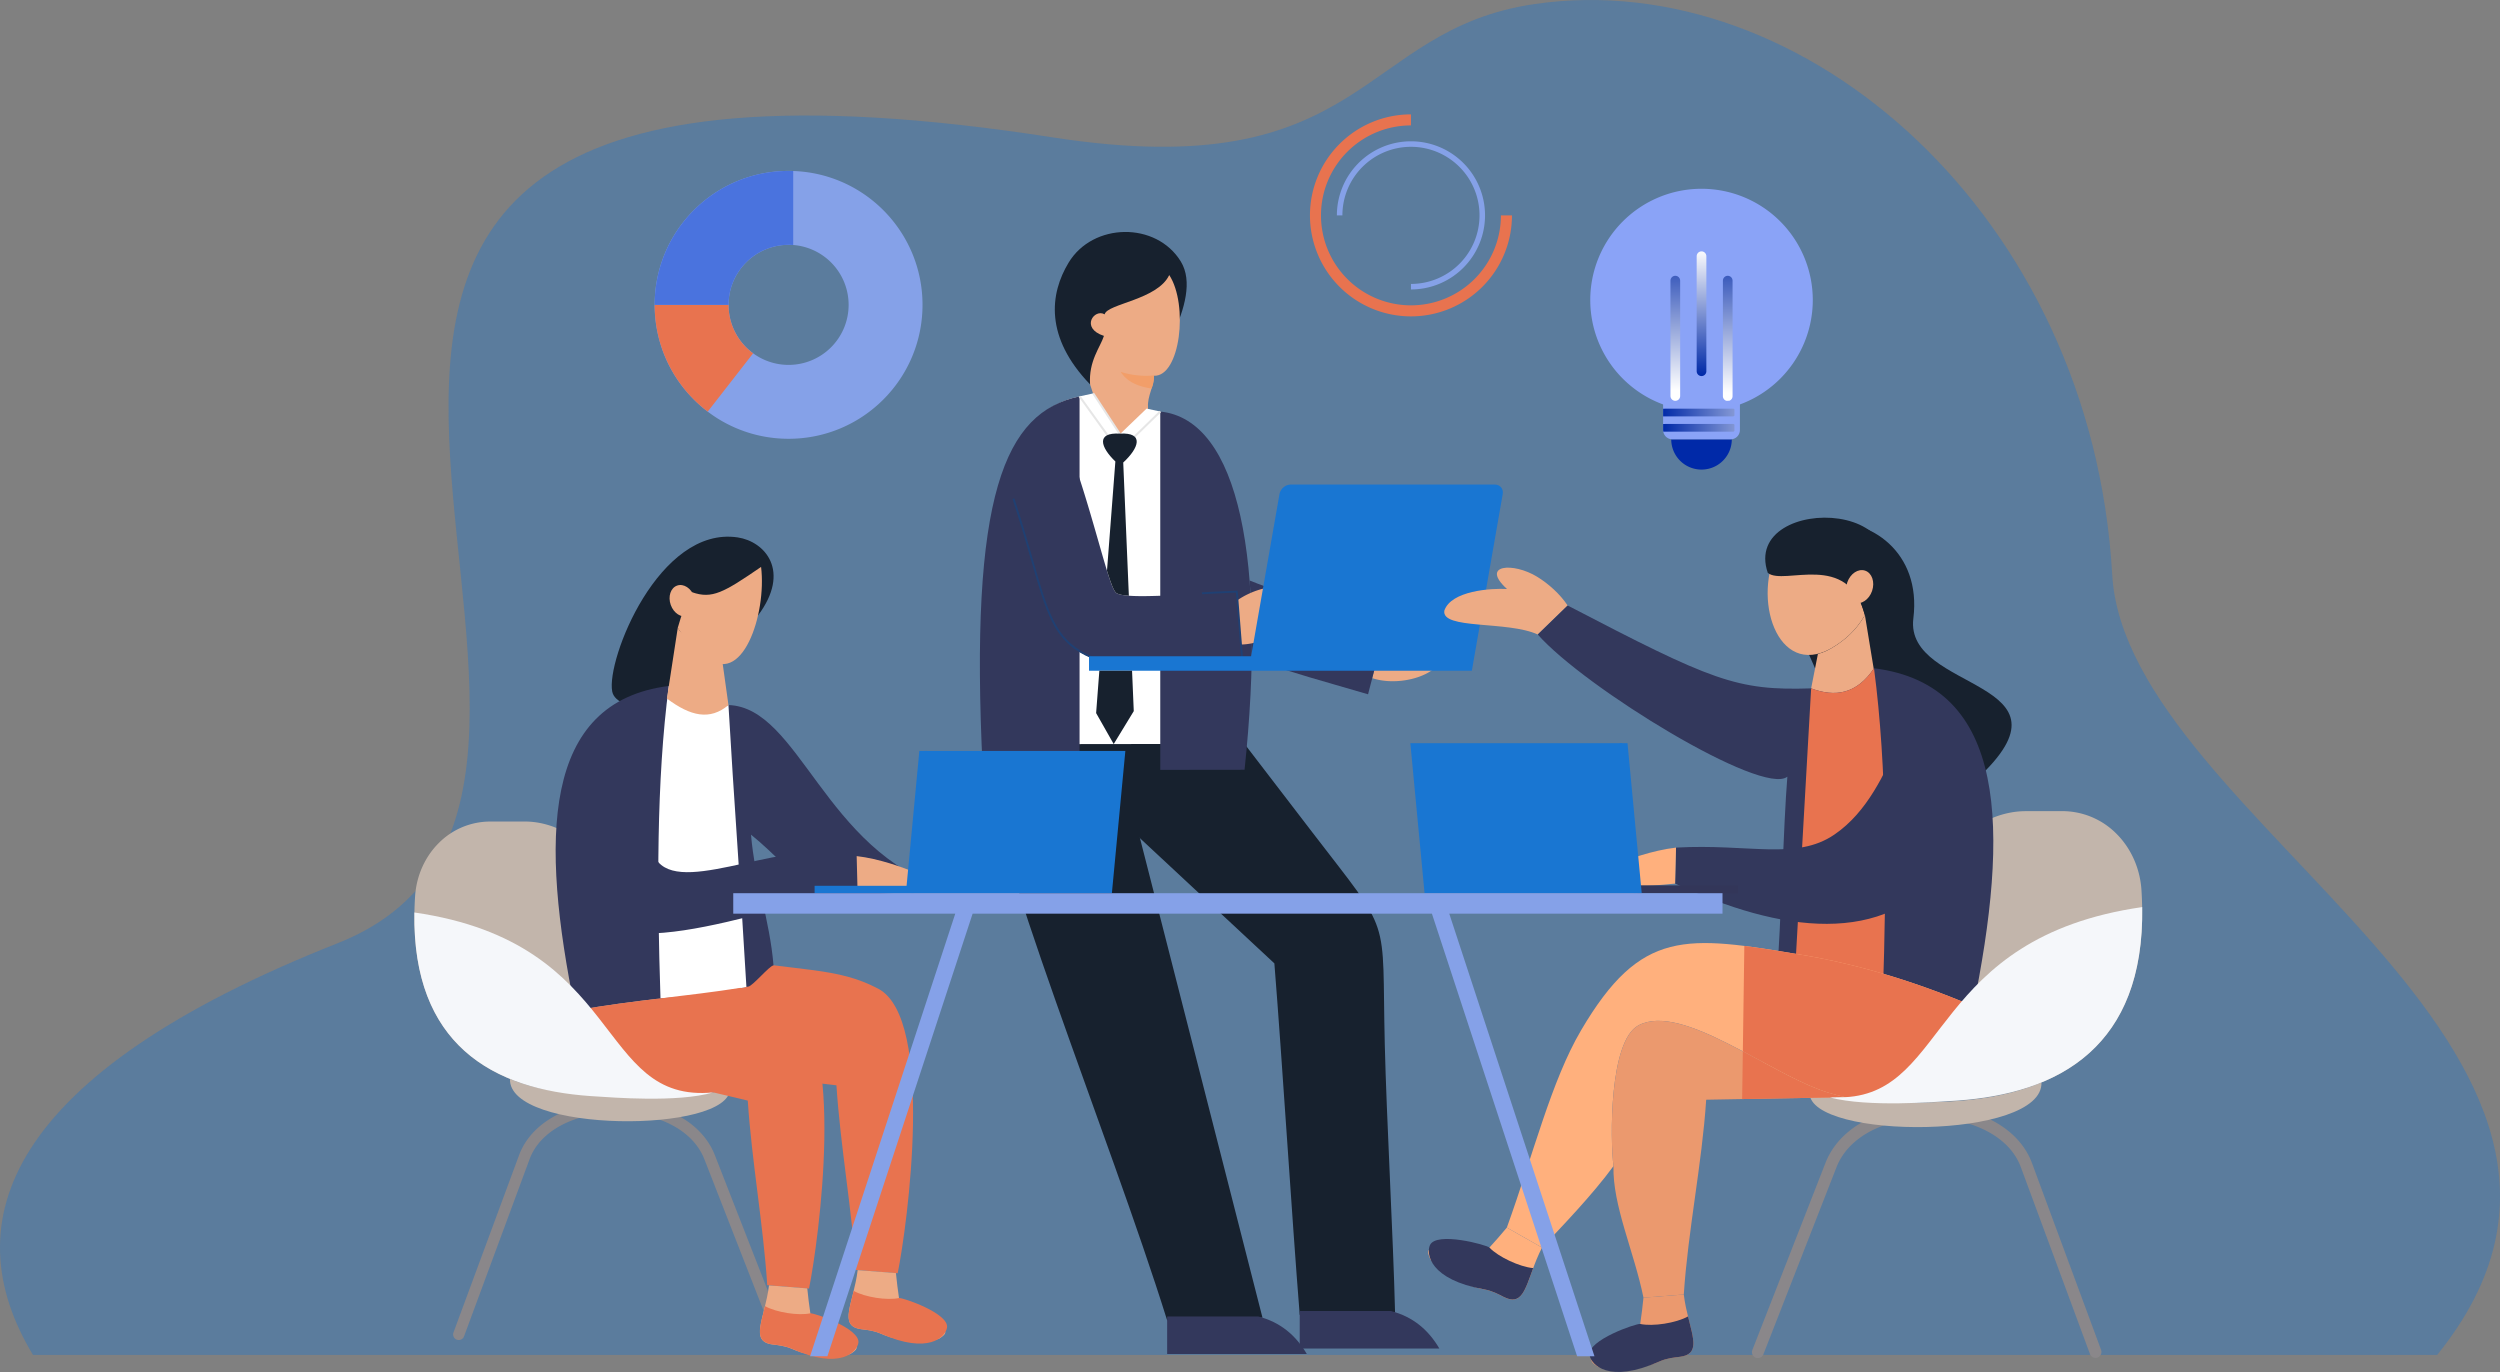 <svg xmlns="http://www.w3.org/2000/svg" xmlns:xlink="http://www.w3.org/1999/xlink" viewBox="0 0 3878.89 2128.7"><rect x="0" y="0" width="3878.89" height="2128.7" fill="#808080" stroke="none"/><defs><style>.cls-1{fill:none;clip-rule:evenodd;}.cls-12,.cls-2{fill:#1976d2;}.cls-10,.cls-12,.cls-14,.cls-17,.cls-19,.cls-2,.cls-21,.cls-22,.cls-23,.cls-24,.cls-25,.cls-5,.cls-6,.cls-7,.cls-9{fill-rule:evenodd;}.cls-2{opacity:0.36;}.cls-14,.cls-3{fill:#e8734f;}.cls-22,.cls-4{fill:#85a1e8;}.cls-5{fill:#17212e;}.cls-6{fill:#edab85;}.cls-7{fill:#f29e69;}.cls-8,.cls-9{fill:#33385c;}.cls-10{fill:#fff;}.cls-11{fill:#1f4073;}.cls-13{fill:#e6e6e6;}.cls-15,.cls-17{fill:#c2b5ab;}.cls-16{fill:#8a878a;}.cls-18{fill:#f5f7fa;}.cls-19{fill:#ffb07d;}.cls-20{fill:#333659;}.cls-21{fill:#eb996e;}.cls-23{fill:#4a73de;}.cls-24{fill:#0029a8;}.cls-25{fill:#8aa3f7;}.cls-26{clip-path:url(#clip-path);}.cls-27{fill:url(#linear-gradient);}.cls-28{clip-path:url(#clip-path-2);}.cls-29{fill:url(#linear-gradient-2);}.cls-30{clip-path:url(#clip-path-3);}.cls-31{fill:url(#linear-gradient-3);}.cls-32{clip-path:url(#clip-path-4);}.cls-33{fill:url(#linear-gradient-4);}.cls-34{clip-path:url(#clip-path-5);}.cls-35{fill:url(#linear-gradient-5);}</style><clipPath id="clip-path"><path class="cls-1" d="M2640,390h0a7.55,7.55,0,0,1,7.53,7.52V576.25a7.53,7.53,0,0,1-15.05,0V397.53A7.54,7.54,0,0,1,2640,390"/></clipPath><linearGradient id="linear-gradient" x1="-694.83" y1="-32.23" x2="-690.75" y2="-32.23" gradientTransform="matrix(0, -47.74, 6.22, 0, 2843.17, -32589.26)" gradientUnits="userSpaceOnUse"><stop offset="0" stop-color="#012aa8"/><stop offset="1" stop-color="#fefefe"/></linearGradient><clipPath id="clip-path-2"><path class="cls-1" d="M2599.33,427.89h0a7.55,7.55,0,0,1,7.53,7.52V614.12a7.53,7.53,0,1,1-15.05,0V435.41a7.55,7.55,0,0,1,7.52-7.52"/></clipPath><linearGradient id="linear-gradient-2" x1="-688.14" y1="-323.14" x2="-684.39" y2="-323.14" gradientTransform="matrix(0, -62.55, 21.73, 0, 9620.54, -42436.99)" gradientUnits="userSpaceOnUse"><stop offset="0" stop-color="#fff"/><stop offset="1" stop-color="#012aa8"/></linearGradient><clipPath id="clip-path-3"><path class="cls-1" d="M2680.65,427.89h0a7.54,7.54,0,0,1,7.52,7.52V614.12a7.52,7.52,0,1,1-15,0V435.41a7.54,7.54,0,0,1,7.52-7.52"/></clipPath><linearGradient id="linear-gradient-3" x1="-688.12" y1="-338.05" x2="-684.37" y2="-338.05" gradientTransform="matrix(0, -62.6, 25.86, 0, 11421.37, -42467.11)" xlink:href="#linear-gradient-2"/><clipPath id="clip-path-4"><path class="cls-1" d="M2580.42,646.05v-12h108.4c1.27,0,2.31.71,2.31,1.59v8.82c0,.87-1,1.59-2.31,1.59Z"/></clipPath><linearGradient id="linear-gradient-4" x1="-616.54" y1="-298.25" x2="-612.38" y2="-298.25" gradientTransform="matrix(51.98, 0, 0, 11.37, 34626.68, 4030.78)" xlink:href="#linear-gradient"/><clipPath id="clip-path-5"><path class="cls-1" d="M2580.74,669.74a10,10,0,0,1-.32-2.5v-9.5h108.4c1.27,0,2.31.71,2.31,1.58v8.83c0,.87-1,1.59-2.31,1.59Z"/></clipPath><linearGradient id="linear-gradient-5" x1="-616.48" y1="-214.42" x2="-612.32" y2="-214.42" gradientTransform="matrix(51.92, 0, 0, 7.18, 34588.99, 2202.93)" xlink:href="#linear-gradient"/></defs><g id="Layer_2" data-name="Layer 2"><g id="Layer_1-2" data-name="Layer 1"><path class="cls-2" d="M3277.21,891.64c21.77,382.94,886.63,736.82,504.22,1210.58H51.19C-73.41,1896,9.43,1666.75,523.58,1463.59,1144.7,1218.16-7.51-42,1633.55,213.19c487.74,75.83,473.27-167.25,748.11-207,416.84-60.3,863.82,327.54,895.55,885.47"/><path class="cls-3" d="M2345.89,334.16a156.71,156.71,0,1,1-156.71-156.7v17.13a139.58,139.58,0,1,0,139.57,139.57Z"/><path class="cls-4" d="M2074.25,334.16A114.93,114.93,0,1,1,2189.18,449.1v-8.57a106.37,106.37,0,1,0-106.37-106.37Z"/><path class="cls-5" d="M1691.32,596.47l91.18,10c-3.83-26.63,87.3-139.3,49.57-200.78-38.11-62.1-136.35-60.54-174.06,1.82-29.24,48.36-37.31,115.54,33.31,188.94"/><path class="cls-6" d="M1705.59,658.31c-2.06-22.64-7.58-43.07-14.27-61.84-2.54-36.56,16.19-58.21,21.49-75.31-37.53-12.23-14.64-42.93,1.09-33.43,3.76-16.55,82-22.33,100.23-61,30.07,46,17.09,158.07-23.83,156.3.87,14.52-10.58,32-9.06,48.87.42,60.59-60.13,74.39-75.65,26.35Z"/><path class="cls-7" d="M1786.72,602.8c-21.82-3.16-38.29-10.85-48.1-26,12.38,4.52,35.33,7.83,51.55,5.58l.13.68a45.83,45.83,0,0,1-3.58,19.72"/><path class="cls-6" d="M2166.18,981.72a122.6,122.6,0,0,0-19.84,3.7L2129,1052.14c12.5,4.21,28.23,5.88,45,4.12,37.86-4,66.8-23.87,64.64-44.46s-34.6-34-72.45-30.08"/><path class="cls-8" d="M1942.21,1019.65c31.81,14.62,74,26.78,125.66,41.69,18.49,5.34,40.18,11.58,54.74,15.91l26.89-104c-22-6.54-37.43-11-51.9-15.16-66.95-19.32-114.07-32.91-124.6-43.74-1.78-1.84-16.26-6.33-34.15-13.72,2.94,36.59,4,76.38,3.36,119"/><path class="cls-5" d="M2016.58,2040.13l147.91-4.18c-2.76-115.81-13.19-300-15.94-415.83-4.89-205.38,12.81-165.51-112-328.2l-109.27-142.49H1606.46l370.8,345.31c12.4,154.76,26.93,390.63,39.32,545.39"/><path class="cls-5" d="M1524.5,1138q-.2,7.65.35,16.52-.19-8.34-.35-16.52m286.4,910.62,147.91-4.18-227.39-890c-62.71.09-125.06.18-206.56.27C1534.93,1313.45,1720.09,1758.05,1810.9,2048.63Z"/><path class="cls-9" d="M2158,2034.12c34.4,8.77,58.4,29.44,75.27,58.24H2016.59v-58.24H2158"/><path class="cls-9" d="M1952.34,2042.62c34.4,8.77,58.4,29.44,75.28,58.23H1810.9v-58.23h141.44"/><path class="cls-10" d="M1675,615c-116.06,24.49-158.78,163.86-150.16,539.72,160-.18,246.17-.36,406.15-.54,14.92-271.74-5.46-475.49-130.78-515.63l-9.73,1c-24.94,55.22-97.21,36.88-91.23-13.25Z"/><path class="cls-9" d="M1675,615c-116.06,24.49-171.53,150.88-150.16,579.88,57.25-.06,105.05-.13,150.16-.19V615Z"/><path class="cls-9" d="M1800.22,1194.5c39.49-.06,81.65-.12,130.78-.17,34-320.62-7.58-543.28-130.78-555.79Z"/><path class="cls-6" d="M1937.49,921.27a123.1,123.1,0,0,0-17.54,10l5.33,68.73c13.19-.1,28.61-3.64,43.92-10.79,34.49-16.11,55.36-44.37,46.6-63.13s-43.82-20.9-78.31-4.79"/><path class="cls-8" d="M1674.57,741.22a53.74,53.74,0,1,0-102.18,33.34c13.5,41.49,21.87,70.71,28.85,95,23.53,82.07,35.16,122.64,83.26,146.92,39,19.68,99.75,16.55,186,12.09,19.22-1,41.75-2.16,56.93-2.82l-8.5-107c-23,1-39,1.82-54,2.6-69.58,3.59-118.56,6.11-132-.69-6.49-3.27-13.82-28.87-28.67-80.63-8.3-28.95-18.27-63.74-29.68-98.82"/><path class="cls-11" d="M1571,774.14c13.48,41.44,21.82,70.53,28.76,94.75l.07.24,0,.06h0c23.63,82.43,35.33,123.19,84,147.73,19.7,10,44.83,14.12,75.88,15.25s67.74-.77,110.89-3c11.38-.6,23.61-.93,34.86-1.25,8.27-.23,16-.44,22.12-.71l1.49-.06-.12-1.5-8.55-107.9-.11-1.39-1.4.06c-10.84.48-20.73.94-30,1.39-10.67.52-17.49.87-24,1.21l.15,2.89c8.5-.44,17.2-.89,24-1.22,7.93-.39,17.11-.82,28.57-1.33l8.33,105c-6.2.25-13.18.45-20.58.65-11.46.32-23.92.67-34.93,1.24-43.15,2.22-79.91,4.12-110.63,3s-55.4-5.21-74.69-14.95c-47.54-24-59.11-64.35-82.52-146l0-.06v0h0l0-.18c-7-24.34-15.36-53.59-28.78-94.85Z"/><path class="cls-12" d="M2319.37,751.8h-316.8c-8.15,0-16,6.66-17.39,14.8l-44,251.59H1689.67v22.46h594l47.89-274.05c1.42-8.14-4.08-14.8-12.22-14.8"/><polygon class="cls-10" points="1696.24 610.38 1737.2 672.98 1730.75 692.52 1675.01 614.99 1696.24 610.38"/><polygon class="cls-13" points="1697.58 609.5 1738.54 672.1 1738.97 672.74 1738.72 673.48 1732.27 693.02 1731.28 696.01 1729.45 693.45 1673.71 615.92 1676.32 614.05 1730.21 689.03 1735.43 673.21 1694.9 611.25 1697.58 609.5"/><polygon class="cls-10" points="1779 633.93 1737.95 673.33 1744.4 692.87 1800.22 638.54 1779 633.93"/><polygon class="cls-13" points="1739.47 672.83 1745.12 689.93 1799.11 637.39 1801.34 639.69 1745.52 694.02 1743.68 695.81 1742.88 693.37 1736.42 673.83 1739.47 672.83"/><path class="cls-5" d="M1705.7,1040.65l-5,65.73,27.26,48.06,31.14-51.1-2.65-62.69ZM1730.55,716l-13,169.62c6.66,21.63,11.18,33,15.36,35.09,3.67,1.85,10,3,18.58,3.64l-8.73-206.73c24.28-22.43,33.2-47.06-5.24-44.83C1700,670.57,1707.6,694,1730.55,716Z"/><path class="cls-5" d="M1176.06,955c51.76-69.09,10.64-114.87-31.4-121.17-122.29-18.34-204.17,189.76-194.79,239,6.78,35.63,109,27.52,120.45,42.56,9.78-32.33,21.48-192.5,45.85-176.48,19.82,13,11.24-10.54,24-6.33,21.59,7.11,28.38,29.26,35.88,22.43"/><path class="cls-6" d="M1050.6,908.55c10.05-3.55,21.91,4.1,26.49,17.08s.13,26.37-9.93,29.92-21.91-4.1-26.49-17.08-.13-26.38,9.93-29.92"/><path class="cls-14" d="M1044.21,1654.36l253.55,29.57c6.28,95.18,23.94,191.26,30.23,286.44l64.81,5.18c15.07-74,58.31-395-30.25-441.55-64.4-33.86-118.16-26-259.72-50.37-30-5.17-104.25,68.54-58.62,170.73"/><path class="cls-6" d="M1390.08,1975.27c1.21,12.81,2.92,25.91,4.79,38.71,7.53,51.43,101.94,38.68,62.06,63.16-19.41,6.87-59,6-90.14-7.86-11.3-5-21.68-5.87-30.24-6.93-37.25-4.61-12-40.54-5.82-91.73h0l59.35,4.64"/><path class="cls-14" d="M1394.87,2014c5-1.09,78.2,23.72,74.48,46.05-2.31,13.89-28,42.32-102.56,9.25-11.3-5-21.68-5.87-30.24-6.93-28.8-3.56-20.24-25.84-12-59.42,17.62,9.73,51.88,15.08,70.34,11"/><path class="cls-15" d="M760.94,1274.64H814.4c32.33,0,64.5,13.41,89,34.89,23.94,21,40.63,49.81,43.1,81.46,5.19,66.69,11.36,106.69,25.42,130,13.11,21.74,34.53,29.22,70.77,31.85,9.34.68,20.32.6,32.12.53,13.18-.09,27.34-.18,41,.64,48,2.88,92.78,16.38,89.44,74.7v.33l0,.21v.31c-3.06,42.61-61,61.27-125.58,68.72-61.33,7.09-128.89,4.42-156.67,2.75-3.61-.21-6.2-.38-7.94-.51-71.74-5.15-142.89-23.58-194.63-70.33S636.61,1508.53,644,1391.1c2-32.38,15.52-61.86,36.69-83a112.46,112.46,0,0,1,80.28-33.43"/><path class="cls-16" d="M1216.64,2067.43a8.72,8.72,0,0,1-16.25,6.35l-107.45-275c-11.44-29.27-37.13-49.63-68.43-61.21-21.42-7.92-45.36-11.75-69.21-11.55s-47.59,4.46-68.61,12.67c-30.25,11.81-54.68,31.87-65.05,59.92l-101.73,275a8.73,8.73,0,0,1-16.39-6l101.73-275c12.28-33.19,40.43-56.62,75.09-70.16,22.95-9,48.85-13.6,74.82-13.83s52,4,75.35,12.57c35.76,13.23,65.25,36.89,78.68,71.25Z"/><path class="cls-9" d="M1130.24,1093.91c110.15,3.59,148.46,226.27,338.51,285.54L1273,1393.81c-36.51-29.33-71.23-69.44-107.75-98.77,5.69,69.74,29.22,133,34.9,202.72-7,1.29-32,31.8-39,33-89.21,14.87-179.59,20.92-268.59,37.3-54.64-267-51.88-478.84,145.17-503.77,25.57,38.24,57.38,42.88,92.52,29.64"/><path class="cls-10" d="M1037.72,1064.27c25.57,38.24,57.38,42.88,92.52,29.64,8,140.32,19.88,297,27.86,437.33-43.19,9.62-89.49,14.45-133.3,17.82-5.46-167.41-6.53-336.61,12.92-484.79"/><path class="cls-9" d="M1329.13,1328.27c-102.72-32.68-263.06,60.37-307.81,9.34-79.62-90.76-10.53-209-96.34-177.16-59.37,39-68.1,143.43-48.19,220.6,54.92,134.62,286.13,31.53,453.69.2Z"/><path class="cls-6" d="M1423,1355c-22.26-9.43-59-22.68-93.84-26.72l1.35,53c43.11,4,89.07,10.59,92.49-26.26"/><path class="cls-17" d="M791.26,1673.9c-3.15,84.83,341.4,85.06,341.4,15.31-74.72,20.21-191.58,11.52-217.18,9.68-43.19-3.1-85.94-8.74-124.22-25"/><path class="cls-14" d="M906.65,1678.07c67.86,8.61,139.31,26.73,200.18,16.85l53.37,12.73c6.29,95.17,24,191.26,30.23,286.44l64.81,5.18c15.08-74,58.32-395-30.24-441.56-25.11-13.2-48.6-20.06-76.3-25-82.32,13-165.52,19.25-247.64,33.76-11.5,29.35-13.93,67.84,5.59,111.56"/><path class="cls-18" d="M1106.83,1694.92c-56.11,16.26-157.8,7.7-183.87,6.13-3.61-.21-6.2-.38-7.94-.51-71.74-5.15-142.89-23.58-194.63-70.33-48.16-43.52-79.08-111.07-77.4-214.43,328.74,47.51,280.22,297.15,463.84,279.14"/><path class="cls-6" d="M1252.53,1999c1.21,12.81,2.91,25.91,4.79,38.72,7.53,51.42,101.94,38.68,62,63.15-19.4,6.88-59,6-90.14-7.86-11.29-5-21.67-5.87-30.23-6.93-37.25-4.61-12-40.53-5.82-91.73v0l59.35,4.63"/><path class="cls-14" d="M1257.32,2037.7c5-1.1,78.2,23.71,74.48,46-2.31,13.89-28,42.31-102.57,9.24-11.29-5-21.67-5.87-30.23-6.93-28.8-3.56-20.24-25.84-12-59.42,17.62,9.73,51.87,15.08,70.34,11.06"/><polygon class="cls-12" points="1437.96 1165.07 1426.42 1165.07 1406.61 1374.32 1263.9 1374.32 1263.9 1385.87 1405.51 1385.87 1412.18 1385.87 1417.05 1385.87 1437.96 1165.07"/><polygon class="cls-12" points="1746.06 1165.07 1434.44 1165.07 1413.53 1385.87 1725.14 1385.87 1746.06 1165.07"/><path class="cls-5" d="M2772.91,938.18c17.85,45.85,66.15,140.16,70,176.74,3.94,37.58-69.47-36.2,59.51,26,111.42,53.72,137.22,93.13,164.2,68.26,169.56-156.28-112.2-134.78-97.94-249.67,12.91-104-68.84-156.07-133.79-148-47.87,7.3-88,59.71-62,126.72"/><path class="cls-6" d="M2844,864.34c24.29,21.51,38.67,53.92,49.53,90.19-15,25.16-30.89,37.44-44.65,46.66-86,57.63-130.62-63.29-92.64-144.91,16.73-35.94,67.15-10.2,87.76,8.06"/><path class="cls-6" d="M2810.09,1068.05l10.49-53.42c8.44-2.08,17.83-6.41,28.31-13.44,13.76-9.22,29.66-21.5,44.65-46.66L2912.49,1070c-38.52,29.46-71.84,23.27-102.4-1.9"/><path class="cls-5" d="M2742.85,888.91c-43.61-127,288-119.13,150.69,65.62-26.18-100.65-125.43-45.28-150.69-65.62"/><path class="cls-6" d="M2893.87,885.39c-10.64-3.63-23.06,4.56-27.75,18.29s.15,27.8,10.79,31.43,23.06-4.56,27.74-18.29-.14-27.8-10.78-31.43"/><path class="cls-6" d="M2241,947.31c10.56-30.78,72.38-34.87,97.2-33.43-42.08-38.25,9.89-41.74,46.89-18.93,17.75,10.94,35.24,26.67,47.22,44.51l-46.38,45C2339,962.86,2235.7,977.19,2241,947.31"/><path class="cls-15" d="M3199.4,1258.56H3143c-34.07,0-68,14.14-93.79,36.79-25.24,22.15-42.84,52.5-45.43,85.87-5.49,70.29-12,112.45-26.81,137-13.82,22.91-36.4,30.8-74.6,33.58-9.85.71-21.42.64-33.87.56-13.88-.09-28.81-.19-43.22.67-50.59,3-97.82,17.26-94.29,78.75v.34l0,.22v.33c3.23,44.92,64.35,64.58,132.38,72.45,64.65,7.47,135.87,4.66,165.15,2.9,3.81-.23,6.54-.41,8.37-.54,75.63-5.43,150.63-24.87,205.17-74.15,54.7-49.42,88.32-128.26,80.56-252.06-2.14-34.12-16.36-65.19-38.68-87.52a118.52,118.52,0,0,0-84.62-35.24"/><path class="cls-16" d="M2719,2094.28a9.2,9.2,0,1,0,17.13,6.69l113.27-289.9c12.06-30.85,39.14-52.32,72.14-64.52,22.57-8.35,47.81-12.39,73-12.17s50.17,4.69,72.32,13.35c31.89,12.45,57.65,33.6,68.58,63.16l107.24,289.9a9.2,9.2,0,0,0,17.28-6.34l-107.24-289.89c-13-35-42.62-59.69-79.16-74-24.2-9.46-51.49-14.34-78.87-14.58s-54.86,4.16-79.44,13.25c-37.68,13.94-68.78,38.89-82.93,75.11Z"/><path class="cls-9" d="M2810.09,1068.05c-116.1,3.78-153.51-11.9-377.82-128.59l-46.38,45c72.86,82.62,348.8,251.52,387.29,220.6-6,73.52-10.1,233.39-16.09,306.9l303.57,55.88c57.6-281.48,54.69-504.77-153-531-27,40.31-60.49,45.2-97.54,31.25"/><path class="cls-14" d="M2907.63,1036.8c-27,40.31-60.49,45.2-97.54,31.25q-12.62,221.87-25.23,443.76l136.57,30.41c5.77-176.47,6.7-349.21-13.8-505.42"/><path class="cls-9" d="M2600.44,1315.1c113.45-6.37,186.51,20.19,245.61-20.14,105.13-71.73,100.14-241.24,179.38-186.21,65.31,55.53,45.84,164.42-8.78,237.87-91.44,123-254.81,100.34-417.63,24.32.47-15.77.95-40.07,1.42-55.84"/><path class="cls-19" d="M2501.52,1343.26c23.46-9.93,62.2-23.9,98.92-28.16q-.71,27.92-1.42,55.84c-45.45,4.27-93.9,11.17-97.5-27.68"/><rect class="cls-20" x="2540.18" y="1373.7" width="156.31" height="12.16"/><polygon class="cls-12" points="2513.01 1153.12 2525.18 1153.12 2547.22 1385.87 2535.05 1385.87 2513.01 1153.12"/><polygon class="cls-12" points="2188.23 1153.12 2516.73 1153.12 2538.77 1385.87 2210.28 1385.87 2188.23 1153.12"/><path class="cls-17" d="M3167.44,1679.44c3.31,89.43-359.89,89.66-359.89,16.14,78.76,21.3,201.79,14.62,228.77,12.68,45.54-3.27,90.76-11.69,131.12-28.82"/><path class="cls-19" d="M3060.66,1560.75c-88-37.42-177.34-64.51-265.22-79.29-179.49-30.18-249.21-41.29-342.36,117.2-46.25,78.71-73.65,191.18-115.13,306l54.56,31c29.27-30.91,78.32-81.78,110.9-126.41-5.23-41.44-6.9-194.36,38.93-218.46,67.89-35.7,204.91,77.34,293.95,104.49,105.46,32.16,210.21,22.6,224.37-134.54"/><path class="cls-14" d="M3060.66,1560.75c-88-37.42-177.34-64.51-265.22-79.29-33.14-5.57-62.52-10.48-89-13.81l-2.33,163.62c46.72,24.78,93.89,52.35,132.18,64,105.46,32.16,210.21,22.6,224.37-134.54"/><path class="cls-21" d="M2862.49,1702.37l-215.23,3.89c-6.62,100.34-28.13,201.89-34.76,302.22-31.55,2.52-31,2.37-62.56,4.9-14.52-71.31-48.11-143.22-46.53-204.12-5.23-41.44-6.9-194.36,38.93-218.46,67.89-35.7,204.91,77.34,293.95,104.49,5.68,1.73,20.54,5.61,26.2,7.08"/><path class="cls-14" d="M2862.49,1702.37l-159.44,2.88,1.06-74c46.73,24.78,93.89,52.35,132.18,64,5.68,1.73,20.54,5.61,26.2,7.08"/><path class="cls-18" d="M2839.16,1702.8c59.91,15.5,162.63,6.88,189.44,5.27,3.81-.23,6.54-.41,8.37-.54,75.63-5.43,150.63-24.87,205.17-74.15,50.77-45.87,83.36-117.08,81.59-226-329,47.54-299.58,287.08-461.35,295l.11,0-.85,0c-3.14.14-6.34.21-9.62.17Z"/><path class="cls-19" d="M2337.94,1904.68c-8.63,10.48-17.85,20.91-27.05,31-36.94,40.45-111.86-26.43-91.48,18.5,12.89,17.47,48,40,83.36,46.37,12.82,2.29,22.39,7.67,30.49,11.8,35.25,18,34.41-28.31,59.25-76.67l0,0-54.55-31"/><path class="cls-9" d="M2310.9,1935.66c-3.75-3.92-82.3-25.47-92.24-3.77-6.18,13.5-.51,53.51,84.11,68.65,12.82,2.29,22.39,7.67,30.49,11.8,27.25,13.89,32.93-10.62,45.58-44.79-21.13-1.9-54.2-17.47-67.94-31.89"/><path class="cls-21" d="M2549.94,2013.38c-1.28,13.5-3.08,27.31-5.05,40.81-7.94,54.21-107.46,40.77-65.42,66.58,20.46,7.25,62.17,6.29,95-8.29,11.91-5.29,22.86-6.19,31.88-7.31,39.27-4.86,12.65-42.72,6.13-96.69h0l-62.56,4.89"/><path class="cls-9" d="M2544.89,2054.19c-5.3-1.16-82.43,25-78.52,48.54,2.44,14.64,29.55,44.61,108.12,9.75,11.91-5.29,22.86-6.19,31.88-7.31,30.36-3.75,21.33-27.24,12.67-62.64-18.57,10.27-54.69,15.9-74.15,11.66"/><path class="cls-22" d="M1223.54,379.86A93.15,93.15,0,1,1,1130.39,473a93.16,93.16,0,0,1,93.15-93.15m0-114.64c114.76,0,207.79,93,207.79,207.79s-93,207.8-207.79,207.8-207.8-93-207.8-207.8S1108.78,265.22,1223.54,265.22Z"/><path class="cls-14" d="M1098.07,638.65A207.46,207.46,0,0,1,1015.74,473h114.65a93,93,0,0,0,38.14,75.18Z"/><path class="cls-23" d="M1223.54,265.22c2.4,0,4.78,0,7.16.13V380.13q-3.54-.27-7.16-.27A93.15,93.15,0,0,0,1130.39,473H1015.74c0-114.76,93-207.79,207.8-207.79"/><polygon class="cls-22" points="2672.57 1385.87 1137.68 1385.87 1137.68 1417.61 1482.15 1417.61 1256.85 2104.34 1283.77 2104.34 1509.07 1417.61 2221.7 1417.61 2446.99 2104.34 2473.91 2104.34 2248.61 1417.61 2672.57 1417.61 2672.57 1385.87"/><path class="cls-6" d="M1073.76,918.86c-10.69,17.39-15.87,33.49-22.19,55.27,14.47,23.72,31.1,33.35,42.81,43.83,56.63,50.64,95.45-64.79,86.48-138.36-58,39.77-75.91,50.19-107.1,39.26"/><path class="cls-6" d="M1130.25,1093.91l-8.88-63.48c-8-1.9-8.8-27.54-18.86-34-12.88-8.31-36.09,1.89-50.94-22.26l-16.85,109.67c36.82,27.57,66.78,34.28,95.53,10.11"/><path class="cls-24" d="M2687,681.55v.05a47,47,0,0,1-94,0v-.05a14.29,14.29,0,0,0,1.86.12h90.28a14.33,14.33,0,0,0,1.87-.12"/><path class="cls-25" d="M2594.85,579h90.28a14.47,14.47,0,0,1,14.43,14.43v73.8a14.47,14.47,0,0,1-14.43,14.43h-90.28a14.47,14.47,0,0,1-14.43-14.43v-73.8A14.47,14.47,0,0,1,2594.85,579"/><path class="cls-25" d="M2640,292.9a172.62,172.62,0,1,1-172.61,172.62A172.61,172.61,0,0,1,2640,292.9"/><g class="cls-26"><rect class="cls-27" x="2632.46" y="390.01" width="15.06" height="193.76"/></g><g class="cls-28"><rect class="cls-29" x="2590.78" y="427.82" width="17.11" height="193.91" transform="translate(-5.46 27.8) rotate(-0.61)"/></g><g class="cls-30"><rect class="cls-31" x="2672.09" y="427.82" width="17.12" height="193.91" transform="translate(-5.45 28.66) rotate(-0.61)"/></g><g class="cls-32"><rect class="cls-33" x="2580.35" y="633.29" width="110.86" height="13.51" transform="translate(-8.49 36.05) rotate(-0.78)"/></g><g class="cls-34"><rect class="cls-35" x="2580.35" y="656.98" width="110.86" height="13.51" transform="translate(-8.82 36.06) rotate(-0.78)"/></g></g></g></svg>